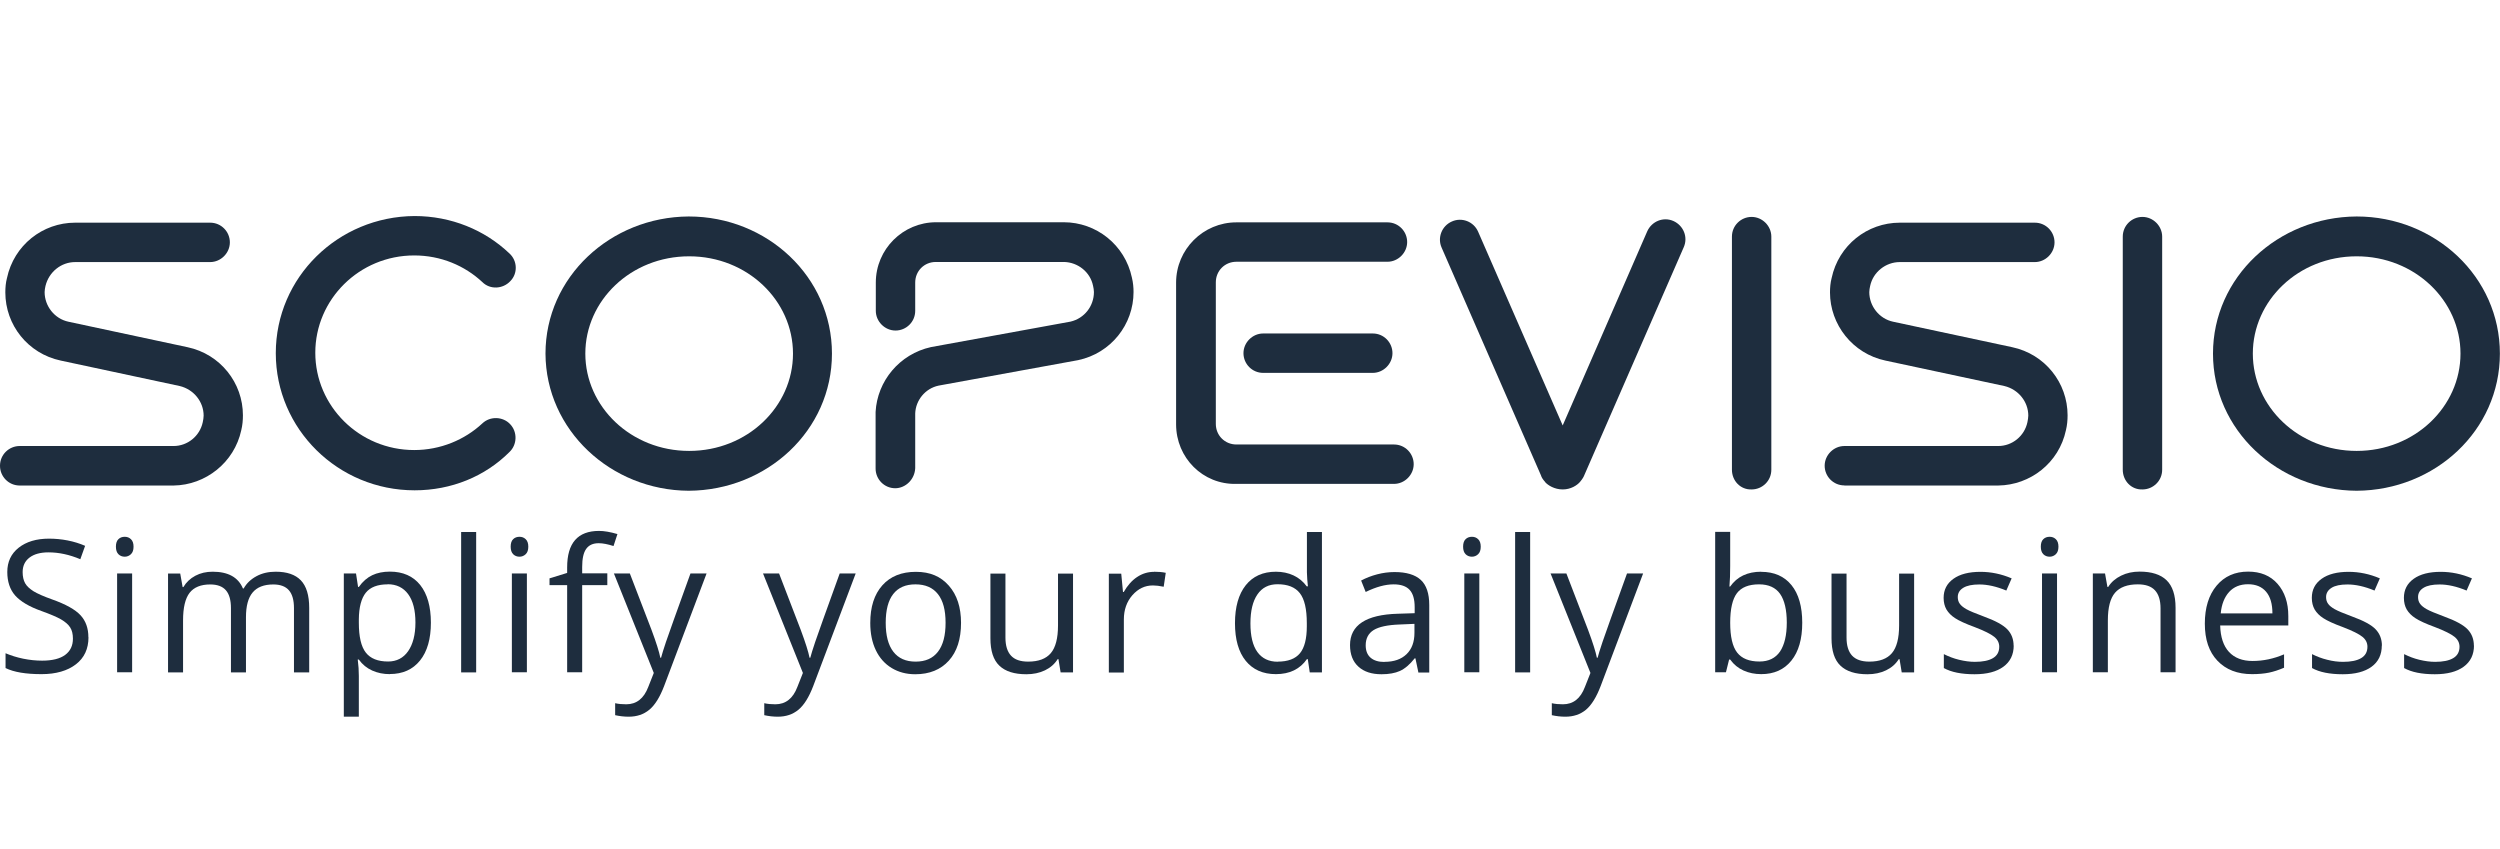 <?xml version="1.0" encoding="UTF-8"?>
<svg id="Ebene_2" data-name="Ebene 2" xmlns="http://www.w3.org/2000/svg" viewBox="0 0 229.7 78">
  <defs>
    <style>
      .cls-1, .cls-2 {
        fill: none;
      }

      .cls-2 {
        isolation: isolate;
      }

      .cls-3, .cls-4 {
        fill: #1e2d3e;
      }

      .cls-4 {
        fill-rule: evenodd;
      }
    </style>
  </defs>
  <g id="Ebene_2-2" data-name="Ebene 2">
    <g id="Ebene_1-2" data-name="Ebene 1">
      <g class="cls-2">
        <path class="cls-3" d="m8.13,58.55c0,1.07-.39,1.9-1.16,2.49s-1.82.9-3.15.9c-1.44,0-2.54-.18-3.31-.56v-1.36c.5.21,1.04.38,1.62.5.59.12,1.17.18,1.74.18.94,0,1.65-.18,2.12-.53.48-.36.71-.85.71-1.49,0-.42-.08-.76-.25-1.03-.17-.27-.45-.51-.84-.74-.4-.23-1-.48-1.8-.77-1.13-.4-1.93-.88-2.42-1.43-.48-.55-.72-1.27-.72-2.16,0-.93.35-1.68,1.05-2.23.7-.55,1.63-.83,2.78-.83s2.31.22,3.32.66l-.44,1.23c-1-.42-1.97-.63-2.92-.63-.75,0-1.33.16-1.75.48s-.63.77-.63,1.33c0,.42.08.76.23,1.03.15.27.42.51.78.74.37.22.93.47,1.69.74,1.27.45,2.14.94,2.62,1.46s.72,1.19.72,2.02Z"/>
        <path class="cls-3" d="m10.65,50.23c0-.32.08-.55.23-.69.15-.15.35-.22.58-.22s.41.07.57.22.24.38.24.69-.08.54-.24.69c-.16.15-.35.23-.57.23-.23,0-.43-.08-.58-.23-.15-.15-.23-.38-.23-.69Zm1.49,11.54h-1.38v-9.08h1.38v9.08Z"/>
        <path class="cls-3" d="m27.01,61.78v-5.91c0-.72-.15-1.27-.46-1.63-.31-.36-.79-.54-1.44-.54-.86,0-1.49.25-1.9.74s-.61,1.25-.61,2.27v5.07h-1.38v-5.91c0-.72-.15-1.27-.46-1.63-.31-.36-.79-.54-1.45-.54-.86,0-1.49.26-1.89.77-.4.52-.6,1.36-.6,2.54v4.77h-1.38v-9.08h1.12l.22,1.24h.07c.26-.44.63-.79,1.1-1.04.47-.25,1-.37,1.59-.37,1.42,0,2.35.51,2.78,1.54h.07c.27-.48.66-.85,1.18-1.13s1.1-.41,1.76-.41c1.03,0,1.8.26,2.31.79.51.53.77,1.37.77,2.53v5.93h-1.38Z"/>
        <path class="cls-3" d="m35.82,61.94c-.59,0-1.13-.11-1.62-.33-.49-.22-.9-.55-1.23-1.01h-.1c.07.53.1,1.03.1,1.51v3.74h-1.38v-13.16h1.12l.19,1.24h.07c.35-.5.77-.86,1.23-1.08s1.01-.33,1.62-.33c1.2,0,2.13.41,2.79,1.23.65.82.98,1.98.98,3.46s-.33,2.65-1,3.48c-.67.83-1.59,1.24-2.77,1.24Zm-.2-8.25c-.93,0-1.6.26-2.01.77s-.63,1.33-.64,2.45v.31c0,1.28.21,2.19.64,2.74.43.55,1.11.82,2.05.82.78,0,1.4-.32,1.84-.95.44-.64.67-1.51.67-2.63s-.22-2-.67-2.61c-.44-.6-1.07-.91-1.88-.91Z"/>
        <path class="cls-3" d="m43.75,61.78h-1.38v-12.9h1.38v12.9Z"/>
        <path class="cls-3" d="m46.92,50.23c0-.32.08-.55.23-.69.15-.15.35-.22.58-.22s.41.07.57.22.24.38.24.69-.08.54-.24.69c-.16.15-.35.23-.57.23-.23,0-.43-.08-.58-.23-.15-.15-.23-.38-.23-.69Zm1.49,11.54h-1.38v-9.08h1.38v9.08Z"/>
        <path class="cls-3" d="m55.8,53.76h-2.31v8.01h-1.38v-8.01h-1.62v-.62l1.62-.5v-.51c0-2.23.97-3.35,2.93-3.35.48,0,1.04.1,1.69.29l-.36,1.1c-.53-.17-.98-.26-1.36-.26-.52,0-.9.17-1.15.52-.25.35-.37.9-.37,1.66v.59h2.31v1.07Z"/>
        <path class="cls-3" d="m56.39,52.69h1.48l1.99,5.18c.44,1.18.71,2.04.81,2.56h.07c.07-.28.22-.76.45-1.45.23-.68.98-2.78,2.25-6.29h1.48l-3.9,10.34c-.39,1.02-.84,1.75-1.36,2.18-.52.43-1.15.64-1.9.64-.42,0-.83-.05-1.24-.14v-1.1c.3.07.64.1,1.02.1.94,0,1.62-.53,2.02-1.59l.51-1.29-3.66-9.13Z"/>
        <path class="cls-3" d="m70.1,52.69h1.48l1.99,5.18c.44,1.18.71,2.04.81,2.56h.07c.07-.28.22-.76.45-1.45.23-.68.98-2.78,2.25-6.29h1.47l-3.9,10.34c-.39,1.02-.84,1.75-1.36,2.18-.52.43-1.15.64-1.9.64-.42,0-.83-.05-1.24-.14v-1.1c.3.07.64.1,1.02.1.94,0,1.62-.53,2.02-1.59l.51-1.29-3.66-9.13Z"/>
        <path class="cls-3" d="m88.3,57.23c0,1.48-.37,2.64-1.12,3.47-.75.83-1.78,1.25-3.09,1.25-.81,0-1.53-.19-2.16-.57-.63-.38-1.12-.93-1.46-1.64-.34-.71-.51-1.55-.51-2.5,0-1.48.37-2.63,1.11-3.46.74-.83,1.77-1.24,3.08-1.24s2.28.42,3.03,1.27c.75.85,1.12,1.99,1.12,3.43Zm-6.92,0c0,1.16.23,2.04.7,2.65s1.15.91,2.05.91,1.58-.3,2.05-.91c.47-.61.7-1.49.7-2.66s-.23-2.03-.7-2.63c-.47-.6-1.16-.9-2.07-.9s-1.58.3-2.04.89-.69,1.47-.69,2.64Z"/>
        <path class="cls-3" d="m92.38,52.69v5.89c0,.74.17,1.29.51,1.66s.86.55,1.58.55c.95,0,1.64-.26,2.08-.78s.66-1.37.66-2.54v-4.77h1.38v9.08h-1.14l-.2-1.22h-.07c-.28.45-.67.79-1.17,1.03-.5.24-1.07.36-1.71.36-1.1,0-1.93-.26-2.48-.79-.55-.52-.82-1.36-.82-2.52v-5.94h1.39Z"/>
        <path class="cls-3" d="m106.02,52.53c.4,0,.77.03,1.09.1l-.19,1.28c-.38-.08-.71-.12-.99-.12-.74,0-1.36.3-1.89.9-.52.6-.78,1.34-.78,2.23v4.87h-1.38v-9.08h1.14l.16,1.68h.07c.34-.59.74-1.05,1.22-1.37s1-.48,1.57-.48Z"/>
        <path class="cls-3" d="m120.15,60.56h-.07c-.64.92-1.59,1.38-2.85,1.38-1.19,0-2.11-.41-2.77-1.22-.66-.81-.99-1.97-.99-3.46s.33-2.66.99-3.49,1.59-1.24,2.77-1.24,2.18.45,2.83,1.34h.11l-.06-.65-.03-.64v-3.7h1.38v12.9h-1.12l-.18-1.22Zm-2.75.23c.94,0,1.62-.26,2.04-.77.42-.51.63-1.34.63-2.47v-.29c0-1.29-.21-2.21-.64-2.76-.43-.55-1.11-.82-2.05-.82-.81,0-1.42.31-1.85.94-.43.63-.64,1.51-.64,2.66s.21,2.04.64,2.63,1.05.89,1.87.89Z"/>
        <path class="cls-3" d="m130.32,61.78l-.27-1.29h-.07c-.45.57-.9.95-1.36,1.16-.45.2-1.01.3-1.69.3-.9,0-1.61-.23-2.12-.7-.51-.46-.77-1.12-.77-1.98,0-1.83,1.47-2.8,4.4-2.88l1.54-.05v-.56c0-.71-.15-1.24-.46-1.58-.31-.34-.8-.51-1.47-.51-.76,0-1.61.23-2.57.7l-.42-1.05c.45-.24.94-.43,1.47-.57.53-.14,1.07-.21,1.6-.21,1.08,0,1.89.24,2.41.72.52.48.78,1.25.78,2.31v6.2h-1.02Zm-3.11-.97c.86,0,1.53-.23,2.02-.7.49-.47.73-1.13.73-1.97v-.82l-1.38.06c-1.09.04-1.88.21-2.37.51-.48.3-.73.77-.73,1.4,0,.5.15.88.45,1.14.3.26.72.39,1.26.39Z"/>
        <path class="cls-3" d="m134.43,50.23c0-.32.08-.55.23-.69.15-.15.35-.22.58-.22s.41.07.57.22.24.38.24.69-.08.54-.24.69c-.16.15-.35.23-.57.23-.23,0-.43-.08-.58-.23-.15-.15-.23-.38-.23-.69Zm1.49,11.54h-1.38v-9.08h1.38v9.08Z"/>
        <path class="cls-3" d="m140.59,61.78h-1.38v-12.9h1.38v12.9Z"/>
        <path class="cls-3" d="m142.44,52.69h1.48l1.99,5.18c.44,1.18.71,2.04.81,2.56h.07c.07-.28.22-.76.45-1.45.23-.68.98-2.78,2.25-6.29h1.48l-3.9,10.34c-.39,1.02-.84,1.75-1.35,2.18-.52.43-1.15.64-1.9.64-.42,0-.83-.05-1.24-.14v-1.1c.3.07.64.1,1.02.1.95,0,1.62-.53,2.02-1.59l.51-1.29-3.66-9.13Z"/>
        <path class="cls-3" d="m161.82,52.54c1.19,0,2.12.41,2.78,1.22.66.81.99,1.97.99,3.46s-.33,2.65-1,3.48c-.67.83-1.59,1.24-2.77,1.24-.59,0-1.13-.11-1.62-.33-.49-.22-.9-.55-1.23-1.01h-.1l-.29,1.17h-.99v-12.9h1.38v3.13c0,.7-.02,1.33-.07,1.89h.07c.64-.91,1.59-1.36,2.85-1.36Zm-.2,1.15c-.94,0-1.62.27-2.03.81-.41.54-.62,1.45-.62,2.72s.21,2.19.64,2.74c.43.55,1.11.82,2.05.82.84,0,1.47-.31,1.89-.92.41-.62.62-1.5.62-2.66s-.21-2.06-.62-2.64c-.41-.58-1.06-.87-1.92-.87Z"/>
        <path class="cls-3" d="m169.66,52.69v5.89c0,.74.17,1.29.51,1.66.34.36.86.55,1.58.55.95,0,1.64-.26,2.08-.78.44-.52.66-1.37.66-2.54v-4.77h1.38v9.08h-1.14l-.2-1.22h-.07c-.28.45-.67.79-1.17,1.03-.5.24-1.07.36-1.71.36-1.1,0-1.93-.26-2.48-.79-.55-.52-.82-1.36-.82-2.52v-5.94h1.39Z"/>
        <path class="cls-3" d="m185.02,59.3c0,.85-.32,1.5-.95,1.96-.63.46-1.51.69-2.65.69-1.2,0-2.14-.19-2.82-.57v-1.28c.44.22.9.4,1.4.52s.98.19,1.45.19c.72,0,1.27-.11,1.66-.34.39-.23.58-.58.58-1.05,0-.35-.15-.66-.46-.91-.31-.25-.9-.55-1.79-.89-.85-.31-1.45-.59-1.8-.82-.36-.23-.62-.5-.8-.8-.17-.3-.26-.65-.26-1.07,0-.74.3-1.32.9-1.75.6-.43,1.43-.64,2.48-.64.98,0,1.93.2,2.87.6l-.49,1.12c-.91-.38-1.74-.56-2.48-.56-.65,0-1.14.1-1.48.31s-.5.49-.5.85c0,.24.06.45.19.62.12.17.32.33.6.49s.81.38,1.59.67c1.08.39,1.8.79,2.18,1.19s.57.9.57,1.5Z"/>
        <path class="cls-3" d="m187.51,50.23c0-.32.08-.55.23-.69.15-.15.35-.22.58-.22s.41.07.57.22.24.38.24.69-.08.54-.24.69c-.16.15-.35.23-.57.23-.23,0-.43-.08-.58-.23-.15-.15-.23-.38-.23-.69Zm1.49,11.54h-1.38v-9.08h1.38v9.08Z"/>
        <path class="cls-3" d="m198.51,61.78v-5.88c0-.74-.17-1.29-.51-1.66s-.86-.55-1.58-.55c-.95,0-1.65.26-2.09.77s-.66,1.36-.66,2.54v4.77h-1.38v-9.08h1.12l.22,1.24h.07c.28-.45.68-.79,1.19-1.04.51-.25,1.07-.37,1.7-.37,1.09,0,1.92.26,2.47.79.55.53.83,1.37.83,2.53v5.93h-1.38Z"/>
        <path class="cls-3" d="m206.92,61.94c-1.34,0-2.4-.41-3.18-1.23-.78-.82-1.16-1.95-1.16-3.41s.36-2.63,1.08-3.49c.72-.86,1.69-1.29,2.9-1.29,1.14,0,2.04.37,2.7,1.12.66.75.99,1.74.99,2.96v.87h-6.26c.03,1.07.3,1.88.81,2.43.51.55,1.23.83,2.16.83.98,0,1.94-.2,2.9-.61v1.23c-.49.21-.95.36-1.38.45-.43.09-.96.14-1.57.14Zm-.37-8.26c-.73,0-1.31.24-1.74.71-.43.48-.69,1.13-.77,1.97h4.75c0-.87-.19-1.53-.58-1.99-.39-.46-.94-.69-1.66-.69Z"/>
        <path class="cls-3" d="m218.84,59.3c0,.85-.31,1.5-.94,1.96-.63.46-1.51.69-2.65.69-1.2,0-2.14-.19-2.82-.57v-1.28c.44.22.9.4,1.4.52.5.13.98.19,1.45.19.72,0,1.27-.11,1.66-.34.39-.23.58-.58.58-1.05,0-.35-.15-.66-.46-.91-.31-.25-.9-.55-1.79-.89-.85-.31-1.45-.59-1.8-.82-.36-.23-.62-.5-.8-.8-.17-.3-.26-.65-.26-1.07,0-.74.3-1.32.9-1.75.6-.43,1.43-.64,2.48-.64.98,0,1.93.2,2.87.6l-.49,1.12c-.91-.38-1.74-.56-2.48-.56-.65,0-1.14.1-1.47.31s-.5.49-.5.85c0,.24.06.45.19.62.12.17.32.33.6.49s.81.38,1.59.67c1.08.39,1.81.79,2.18,1.19.38.4.57.9.57,1.5Z"/>
        <path class="cls-3" d="m227.31,59.3c0,.85-.32,1.5-.95,1.96-.63.46-1.51.69-2.65.69-1.2,0-2.14-.19-2.82-.57v-1.28c.44.22.9.4,1.4.52s.98.19,1.45.19c.72,0,1.27-.11,1.66-.34.39-.23.58-.58.58-1.05,0-.35-.15-.66-.46-.91-.31-.25-.9-.55-1.79-.89-.85-.31-1.45-.59-1.8-.82-.36-.23-.62-.5-.8-.8-.17-.3-.26-.65-.26-1.07,0-.74.3-1.32.9-1.75.6-.43,1.43-.64,2.48-.64.98,0,1.93.2,2.87.6l-.49,1.12c-.91-.38-1.74-.56-2.48-.56-.65,0-1.14.1-1.48.31s-.5.49-.5.85c0,.24.06.45.19.62.12.17.32.33.6.49s.81.38,1.59.67c1.08.39,1.8.79,2.18,1.19s.57.9.57,1.5Z"/>
      </g>
      <g>
        <path class="cls-4" d="m141.97,44.29c-.23-.26-.34-.45-.38-.6l-9.13-20.93c-.41-.91,0-2,.94-2.41.91-.41,2,0,2.41.94l7.77,17.8,7.77-17.84c.41-.91,1.47-1.36,2.41-.94.91.41,1.36,1.47.94,2.41l-9.13,20.93c-.04.11-.15.34-.41.64-.26.3-.83.68-1.58.68-.75,0-1.36-.38-1.62-.68"/>
        <path class="cls-4" d="m169.46,44.6c-1.02,0-1.81-.83-1.81-1.81s.83-1.81,1.81-1.81h14.14c1.28,0,2.41-.91,2.68-2.19.04-.23.08-.41.08-.6,0-1.28-.91-2.41-2.19-2.72l-10.94-2.34c-3.02-.64-5.09-3.32-5.09-6.26,0-.45.04-.91.15-1.32.64-3.02,3.28-5.09,6.26-5.09h12.41c1.02,0,1.81.83,1.81,1.81s-.83,1.81-1.81,1.81h-12.41c-1.28,0-2.45.91-2.72,2.19-.04.19-.08.38-.08.57,0,1.28.91,2.45,2.19,2.72l10.94,2.34c3.02.64,5.09,3.28,5.09,6.26,0,.45-.04.91-.15,1.36-.64,3.02-3.28,5.05-6.22,5.09h-14.14Z"/>
        <path class="cls-4" d="m159.13,43.16v-21.42c0-1.02.83-1.81,1.81-1.81s1.81.83,1.81,1.81v21.42c0,1.02-.83,1.81-1.81,1.81-1.02.04-1.81-.79-1.81-1.81"/>
        <path class="cls-4" d="m195.04,43.16v-21.42c0-1.02.83-1.81,1.81-1.81s1.81.83,1.81,1.81v21.42c0,1.02-.83,1.81-1.81,1.81-1.02.04-1.81-.79-1.81-1.81"/>
        <path class="cls-4" d="m206.99,32.49c0,4.87,4.19,8.94,9.54,8.94s9.54-4.07,9.54-8.94-4.19-8.94-9.54-8.94c-5.36,0-9.54,4.07-9.54,8.94m-3.66,0c0-7.02,5.96-12.56,13.2-12.6,7.2,0,13.16,5.54,13.16,12.6s-5.96,12.56-13.16,12.6c-7.24-.04-13.2-5.58-13.2-12.6"/>
        <path class="cls-4" d="m0,42.79c0-1.02.83-1.81,1.81-1.81h14.14c1.28,0,2.41-.91,2.68-2.19.04-.19.08-.41.08-.6,0-1.28-.91-2.41-2.19-2.72l-10.94-2.34c-3.02-.64-5.09-3.28-5.09-6.26,0-.45.04-.91.15-1.32.64-3.02,3.28-5.09,6.26-5.09h12.41c1.02,0,1.81.83,1.81,1.81s-.83,1.81-1.81,1.81H6.9c-1.28,0-2.41.91-2.72,2.19-.04.19-.08.38-.08.57,0,1.28.91,2.45,2.19,2.72l10.94,2.34c3.02.64,5.09,3.28,5.09,6.26,0,.45-.04.91-.15,1.36-.64,2.98-3.28,5.05-6.22,5.09H1.81c-1.02,0-1.81-.83-1.81-1.81"/>
        <path class="cls-4" d="m38.09,45.05c-7.02,0-12.75-5.62-12.75-12.6s5.73-12.56,12.75-12.6c3.36,0,6.45,1.28,8.71,3.43.75.68.79,1.85.08,2.56-.68.72-1.85.79-2.56.08-1.62-1.51-3.81-2.45-6.26-2.45-5.05,0-9.09,4.04-9.09,8.94s4.04,8.94,9.09,8.94c2.41,0,4.64-.94,6.26-2.45.72-.68,1.89-.64,2.56.08.68.72.64,1.89-.08,2.56-2.23,2.23-5.32,3.51-8.71,3.51h0Z"/>
        <path class="cls-4" d="m82.26,44.86c-1.02,0-1.81-.83-1.81-1.81v-5.2c.15-2.83,2.19-5.32,5.09-5.96l12.82-2.34c1.28-.3,2.15-1.43,2.15-2.72,0-.19-.04-.38-.08-.57-.26-1.28-1.4-2.15-2.64-2.19h-11.81c-1.06,0-1.89.83-1.89,1.89v2.6c0,1.02-.83,1.81-1.81,1.81s-1.81-.83-1.81-1.81v-2.6c0-3.06,2.49-5.54,5.54-5.54h11.73c2.98,0,5.62,2.07,6.26,5.09.11.45.15.91.15,1.32,0,2.98-2.07,5.62-5.09,6.26l-12.82,2.34c-1.24.26-2.11,1.36-2.15,2.56v5.02c-.04,1.02-.87,1.85-1.85,1.85h0Z"/>
        <path class="cls-4" d="m108.06,38.98v-13.01c0-3.06,2.49-5.54,5.54-5.54h13.88c1.02,0,1.81.83,1.81,1.81s-.83,1.81-1.81,1.81h-13.88c-1.06,0-1.89.83-1.89,1.89v13.01c0,1.06.83,1.89,1.89,1.89h14.48c1.02,0,1.81.83,1.81,1.81s-.83,1.81-1.81,1.81h-14.48c-3.09.08-5.54-2.41-5.54-5.47"/>
        <path class="cls-4" d="m53.78,32.49c0,4.87,4.19,8.94,9.54,8.94s9.54-4.07,9.54-8.94-4.19-8.94-9.54-8.94c-5.36,0-9.54,4.07-9.54,8.94m-3.66,0c0-7.02,5.96-12.56,13.16-12.6,7.2,0,13.16,5.54,13.16,12.6s-5.96,12.56-13.16,12.6c-7.17-.04-13.13-5.58-13.16-12.6"/>
        <path class="cls-4" d="m116.06,34.26c-1.02,0-1.81-.83-1.81-1.81s.83-1.81,1.81-1.81h10.07c1.02,0,1.81.83,1.81,1.81s-.83,1.81-1.81,1.81h-10.07Z"/>
      </g>
    </g>
    <rect class="cls-1" x=".21" width="229.45" height="78"/>
  </g>
</svg>